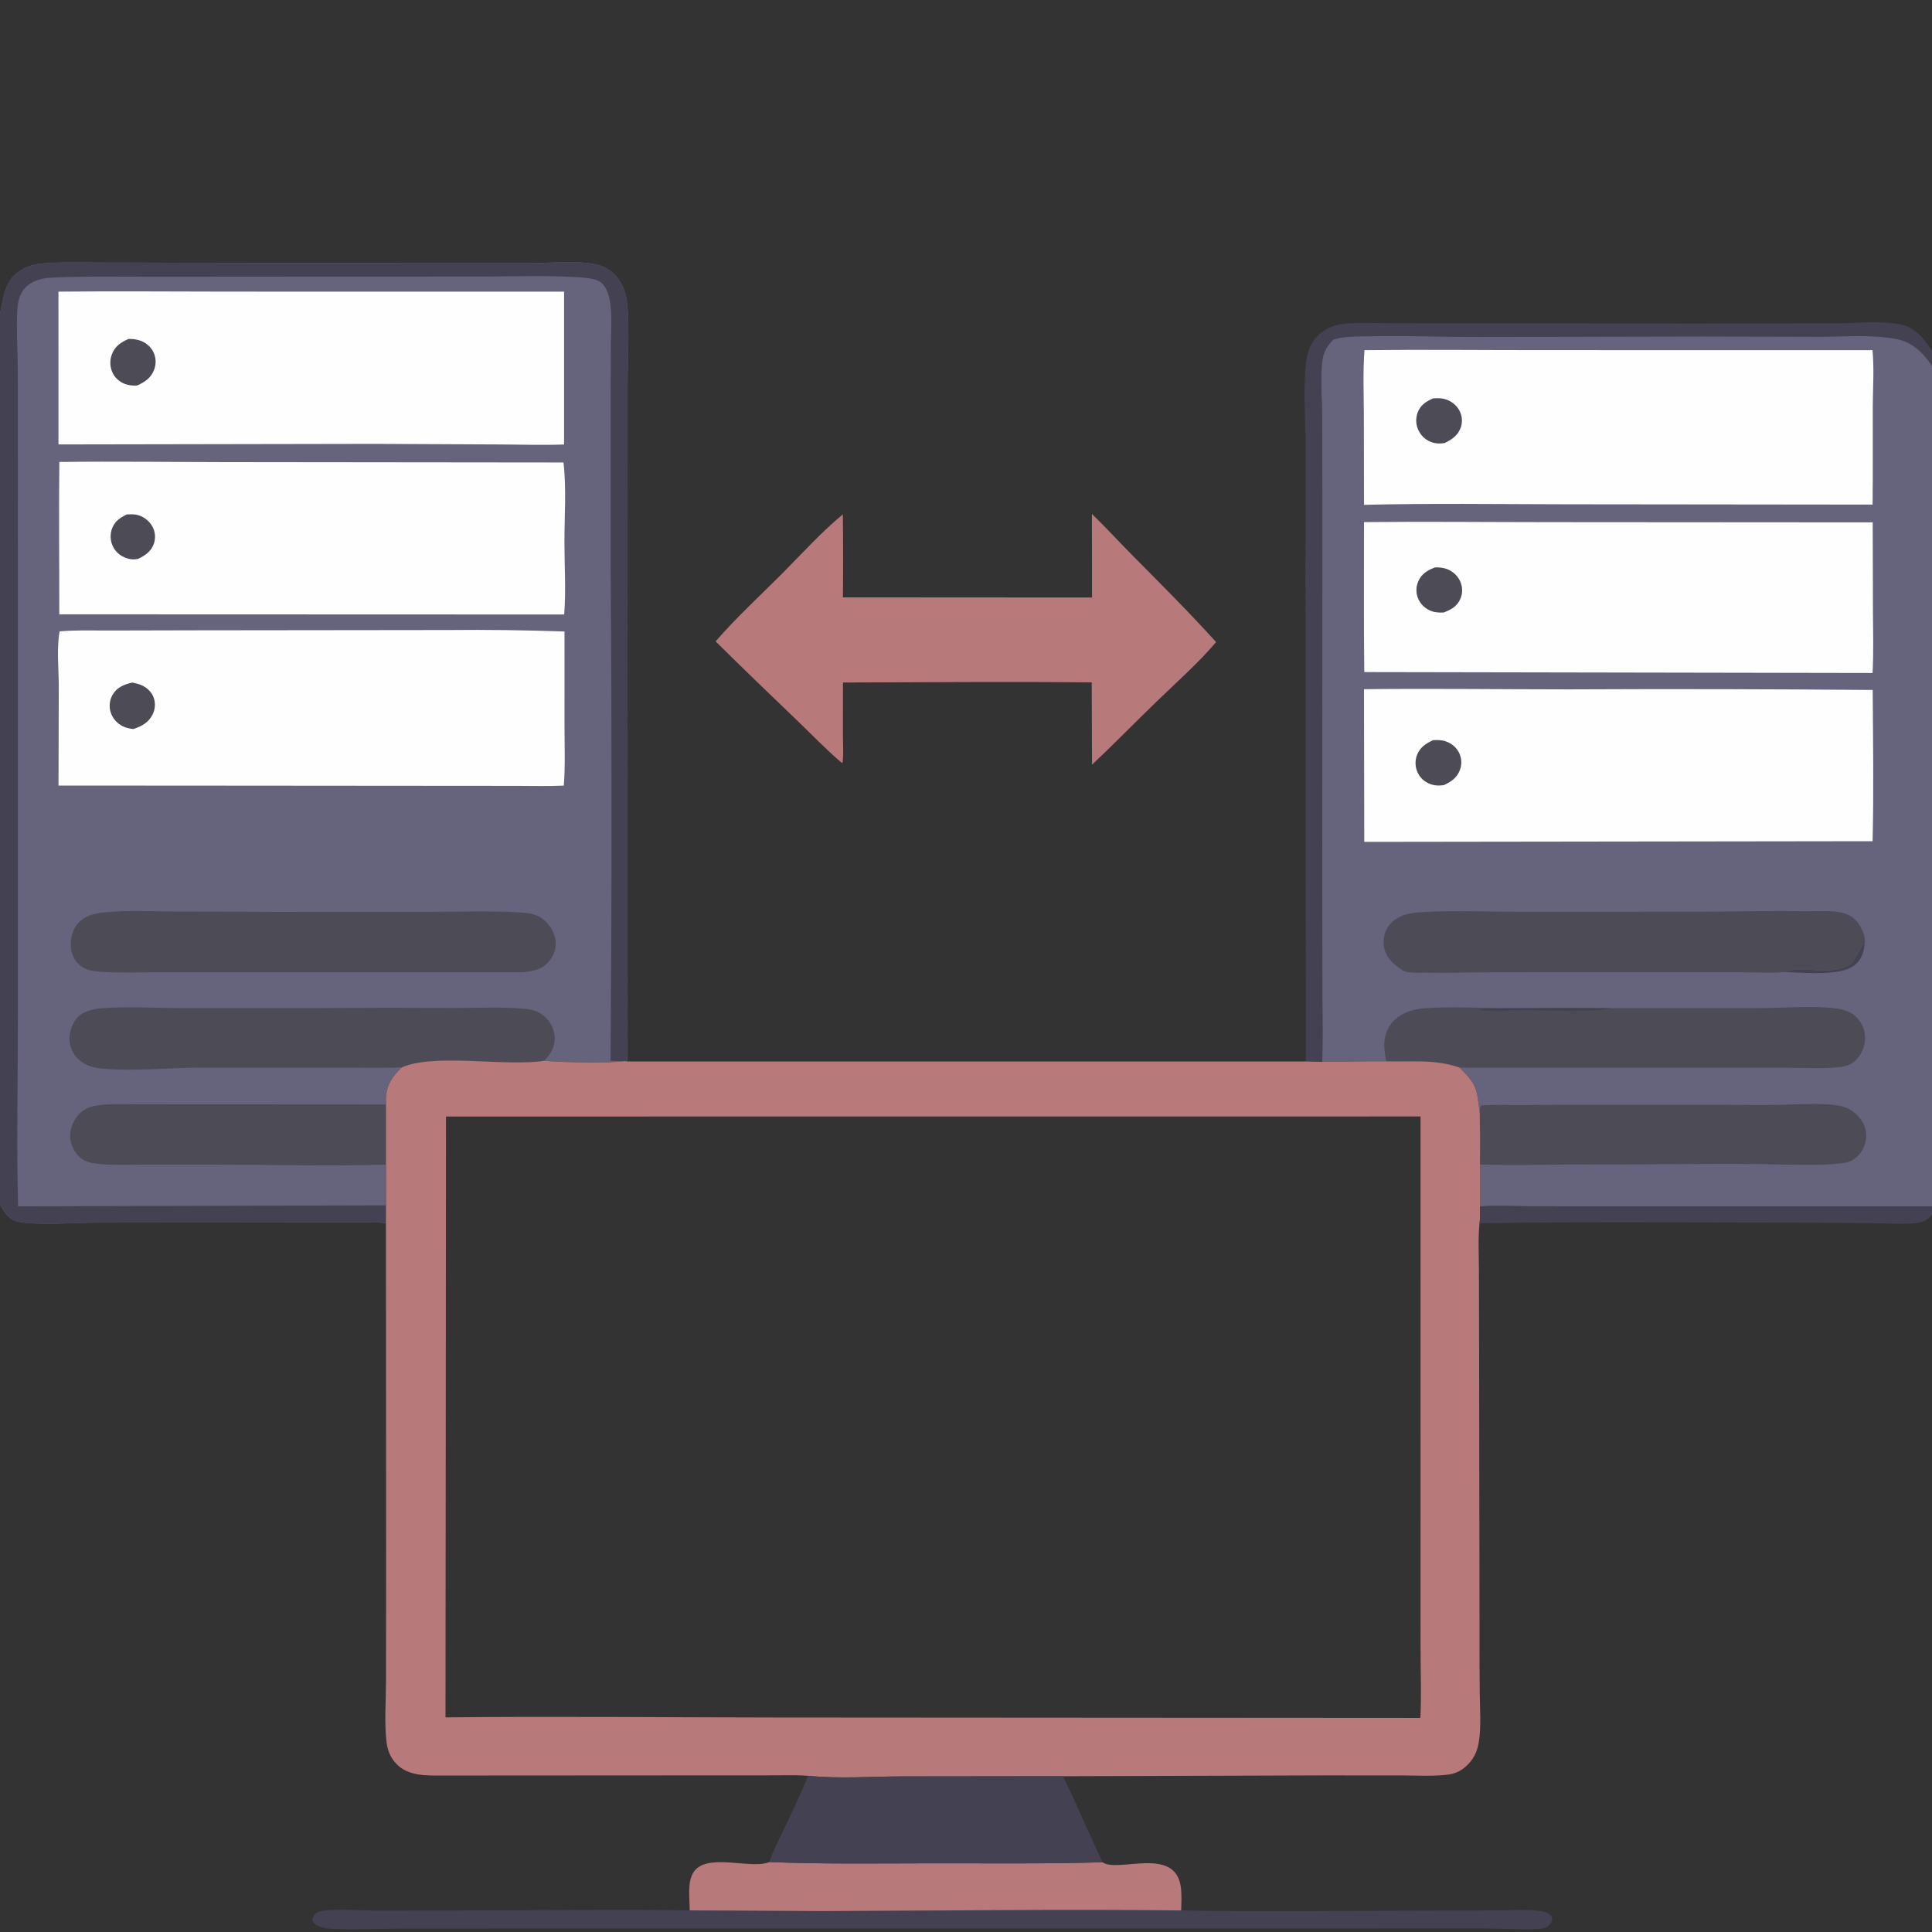 <?xml version="1.0" encoding="utf-8" ?>
<svg xmlns="http://www.w3.org/2000/svg" xmlns:xlink="http://www.w3.org/1999/xlink" width="917" height="917">
	<rect width="100%" height="100%" fill="#333333" stroke="none"/>
	<path fill="#444152" transform="scale(0.896 0.896)" d="M691.77 562.296L691.492 303.921L691.557 233.879C691.476 220.672 690.204 203.794 692 190.981C692.872 184.761 695.408 179.448 700.578 175.676C704.468 172.839 708.868 171.706 713.603 171.377C721.668 170.818 729.92 171.207 738.009 171.22L778.937 171.285L896.418 171.356L970.905 171.313C982.235 171.29 994.78 169.796 1005.95 171.704C1014.93 173.238 1019.16 179.623 1024 186.494L1024 194.565C1018.7 186.937 1013.53 181.166 1003.83 179.429C991.111 177.152 976.659 178.371 963.746 178.371L901.745 178.224L782.624 178.487C763.621 178.467 744.589 177.729 725.591 178.128C719.378 178.259 712.354 177.963 706.416 179.855C700.541 185.434 700.204 190.462 700.004 198.245C699.814 205.663 700.319 213.077 700.396 220.494L700.496 266.434L700.432 462.718L700.509 525.574C700.535 537.878 700.809 550.208 700.441 562.506Q696.105 562.434 691.77 562.296Z"/>
	<path fill="#B8797B" transform="scale(0.896 0.896)" d="M578.422 272.233C585.807 279.409 592.779 287.021 600.028 294.336C614.963 309.407 629.974 324.385 644.211 340.125C634.824 351.169 623.442 361.246 613.025 371.31C601.434 382.508 590.195 394.045 578.473 405.109L578.317 361.491C534.416 361.009 490.449 361.455 446.542 361.546L446.528 389.824C446.527 394.466 446.922 399.486 446.33 404.081L445.858 404.054C437.742 397.202 430.194 389.266 422.52 381.906C407.973 367.953 393.387 353.945 379.073 339.757C389.891 327.289 402.329 315.86 413.998 304.169C424.562 293.585 434.95 281.979 446.482 272.478Q446.748 294.456 446.52 316.435L578.486 316.516L578.422 272.233Z"/>
	<path fill="#66647D" transform="scale(0.896 0.896)" d="M706.416 179.855C712.354 177.963 719.378 178.259 725.591 178.128C744.589 177.729 763.621 178.467 782.624 178.487L901.745 178.224L963.746 178.371C976.659 178.371 991.111 177.152 1003.83 179.429C1013.53 181.166 1018.7 186.937 1024 194.565L1024 639.047L862.766 639.04L810.604 639.013C801.816 639.01 792.771 638.519 784.024 639.076L783.979 616.847Q784.124 603.279 783.888 589.712C782.155 576.768 782.873 575.183 773.162 565.53C759.936 560.92 747.929 562.644 734.29 562.206C723.002 562.077 711.726 562.503 700.441 562.506C700.809 550.208 700.535 537.878 700.509 525.574L700.432 462.718L700.496 266.434L700.396 220.494C700.319 213.077 699.814 205.663 700.004 198.245C700.204 190.462 700.541 185.434 706.416 179.855Z"/>
	<path fill="#444152" transform="scale(0.896 0.896)" d="M945.172 514.938L945.765 514.741C953.671 512.055 963.607 515.042 972.006 513.683C983.427 511.834 981.884 507.428 987.225 499.891L987.745 500.393C987.21 504.771 986.059 508.358 982.52 511.233C974.92 517.407 954.819 515.101 945.172 514.938Z"/>
	<path fill="#4C4B56" transform="scale(0.896 0.896)" d="M783.888 589.712C783.969 588.27 783.762 586.786 784.58 585.579C791.074 585.096 797.701 585.376 804.215 585.387L829.012 585.22L908.19 585.185C919.229 585.249 930.295 585.477 941.332 585.29C951.137 585.124 961.451 584.282 971.216 585.264C975.468 585.691 979.395 586.816 982.677 589.686C986.086 592.667 988.426 596.469 988.567 601.061Q988.595 601.857 988.54 602.652Q988.484 603.447 988.347 604.232Q988.21 605.016 987.992 605.783Q987.775 606.549 987.479 607.289Q987.182 608.028 986.812 608.733Q986.44 609.438 985.998 610.101Q985.556 610.764 985.048 611.377Q984.539 611.991 983.97 612.548C981.071 615.363 978.231 615.987 974.36 616.385C963.338 617.52 951.848 617.015 940.765 616.826Q922.317 616.442 903.866 616.577Q867.988 616.914 832.107 616.873C816.397 616.982 800.424 617.487 784.734 616.879L783.979 616.847Q784.124 603.279 783.888 589.712Z"/>
	<path fill="#4C4B56" transform="scale(0.896 0.896)" d="M853.094 534.052L933.531 533.999C946.11 533.981 959.667 532.585 972.115 534.15C976.173 534.66 980.388 535.767 983.37 538.737Q983.937 539.305 984.443 539.927Q984.95 540.55 985.391 541.22Q985.832 541.89 986.203 542.602Q986.574 543.313 986.871 544.059Q987.168 544.804 987.388 545.576Q987.608 546.348 987.749 547.138Q987.89 547.928 987.95 548.728Q988.01 549.528 987.989 550.33C987.871 554.664 985.897 559.058 982.689 561.99C980.055 564.397 976.903 565.071 973.448 565.391C964.463 566.222 955.116 565.683 946.094 565.597L909.648 565.537L773.162 565.53C759.936 560.92 747.929 562.644 734.29 562.206C733.794 559.371 733.259 556.574 733.277 553.684C733.307 548.677 734.901 544.025 738.537 540.496C741.592 537.531 745.611 535.708 749.737 534.803C758.832 532.808 785.811 533.937 796.564 534.084Q824.829 533.889 853.094 534.052Z"/>
	<path fill="#444152" transform="scale(0.896 0.896)" d="M796.564 534.084Q824.829 533.889 853.094 534.052C842.838 536.535 820.241 535.099 808.938 535.137C800.191 535.166 791.417 536.198 782.719 534.936C786.643 533.844 792.409 534.354 796.564 534.084Z"/>
	<path fill="#4C4B56" transform="scale(0.896 0.896)" d="M945.172 514.938C937.485 515.61 929.267 515.029 921.532 515.027L874.231 515.02L792.636 515.039C780.034 515.064 767.402 515.485 754.805 515.232C751.592 515.168 745.289 515.746 742.669 513.82C739.961 511.83 737.443 510.17 735.5 507.341C733.216 504.013 732.426 500.108 733.193 496.145C733.959 492.185 736.207 488.929 739.588 486.738C743.884 483.954 749.095 483.421 754.086 483.144C771.159 482.198 788.471 482.97 805.578 483.019L894.596 482.984C915.08 482.945 935.542 482.4 956.028 482.711C962.249 482.805 969.633 482.151 975.676 483.481C979.557 484.336 982.775 486.422 984.905 489.813C986.819 492.858 988.513 496.796 987.745 500.393L987.225 499.891C981.884 507.428 983.427 511.834 972.006 513.683C963.607 515.042 953.671 512.055 945.765 514.741L945.172 514.938Z"/>
	<path fill="#FEFEFE" transform="scale(0.896 0.896)" d="M722.551 276.578C755.176 276.235 787.837 276.591 820.467 276.606L992.024 276.723L992.156 323.503C992.218 334.501 992.539 345.515 991.948 356.502L722.695 356.022C722.368 329.553 722.595 303.051 722.551 276.578Z"/>
	<path fill="#4C4B56" transform="scale(0.896 0.896)" d="M760.2 300.561C762.501 300.514 764.736 300.703 766.882 301.609C769.966 302.911 772.52 305.369 773.733 308.511Q773.94 309.038 774.095 309.582Q774.249 310.127 774.349 310.684Q774.448 311.241 774.492 311.805Q774.536 312.37 774.524 312.935Q774.512 313.501 774.444 314.063Q774.376 314.625 774.253 315.177Q774.129 315.73 773.952 316.267Q773.775 316.805 773.545 317.322C771.732 321.324 768.645 322.981 764.744 324.455C762.438 324.574 760.261 324.494 758.082 323.643C754.878 322.391 752.31 319.96 751.079 316.727Q750.878 316.196 750.729 315.647Q750.581 315.099 750.487 314.538Q750.392 313.978 750.353 313.411Q750.314 312.844 750.33 312.276Q750.346 311.708 750.417 311.145Q750.488 310.581 750.614 310.027Q750.74 309.473 750.919 308.933Q751.098 308.394 751.329 307.875C753.139 303.845 756.261 302.077 760.2 300.561Z"/>
	<path fill="#FEFEFE" transform="scale(0.896 0.896)" d="M722.541 365.087C758.579 364.695 794.669 365.163 830.713 365.184Q911.368 364.801 992.02 365.503C992.182 392.214 992.633 418.897 991.964 445.604L722.695 445.959L722.541 365.087Z"/>
	<path fill="#4C4B56" transform="scale(0.896 0.896)" d="M759.111 392.094C761.263 391.956 763.502 391.967 765.575 392.624C768.777 393.638 771.627 395.907 773.022 399Q773.263 399.521 773.451 400.063Q773.639 400.606 773.773 401.164Q773.906 401.722 773.984 402.291Q774.061 402.86 774.081 403.434Q774.102 404.008 774.065 404.581Q774.029 405.153 773.936 405.72Q773.842 406.286 773.693 406.841Q773.544 407.395 773.341 407.932C771.721 412.144 768.746 414.085 764.849 415.9C762.639 416.207 760.762 416.278 758.597 415.645C755.371 414.701 752.657 412.634 751.141 409.603Q750.864 409.055 750.644 408.481Q750.424 407.907 750.265 407.314Q750.105 406.721 750.006 406.115Q749.908 405.509 749.872 404.895Q749.837 404.282 749.864 403.668Q749.891 403.055 749.981 402.447Q750.07 401.839 750.222 401.244Q750.373 400.649 750.585 400.072C752.175 395.861 755.248 393.918 759.111 392.094Z"/>
	<path fill="#FEFEFE" transform="scale(0.896 0.896)" d="M722.812 185.502C753.335 185.144 783.904 185.484 814.432 185.483L991.915 185.506C992.862 195.508 992.088 205.65 992.059 215.685C992.01 232.89 992.173 250.102 991.959 267.306L828.826 267.128C793.387 267.066 757.991 266.554 722.555 267.425L722.475 219.41C722.416 208.118 721.956 196.772 722.812 185.502Z"/>
	<path fill="#4C4B56" transform="scale(0.896 0.896)" d="M759.008 211.087C761.068 210.897 763.188 210.829 765.207 211.359C768.499 212.222 771.43 214.418 773.054 217.418Q773.325 217.915 773.545 218.438Q773.764 218.96 773.93 219.501Q774.096 220.043 774.207 220.598Q774.318 221.154 774.372 221.718Q774.426 222.282 774.423 222.848Q774.421 223.415 774.361 223.978Q774.301 224.541 774.185 225.096Q774.069 225.65 773.898 226.19C772.48 230.575 769.197 232.781 765.248 234.698C763.227 235 761.264 235.07 759.269 234.525Q758.652 234.359 758.056 234.13Q757.459 233.9 756.89 233.61Q756.321 233.319 755.786 232.971Q755.25 232.622 754.754 232.22Q754.257 231.817 753.806 231.365Q753.354 230.913 752.952 230.416Q752.55 229.92 752.203 229.383Q751.855 228.847 751.565 228.278Q751.28 227.728 751.053 227.151Q750.826 226.575 750.659 225.978Q750.492 225.381 750.387 224.77Q750.282 224.16 750.241 223.542Q750.199 222.923 750.221 222.304Q750.242 221.685 750.328 221.071Q750.413 220.457 750.56 219.855Q750.708 219.254 750.916 218.67C752.391 214.629 755.278 212.79 759.008 211.087Z"/>
	<path fill="#66647D" transform="scale(0.896 0.896)" d="M0 166.158L0.211 165.181C1.982 156.74 2.506 148.989 10.445 143.511C15.284 140.172 20.651 139.575 26.39 139.267C34.789 138.816 43.283 139.064 51.695 139.082L93.574 139.194L217.866 139.404L281.254 139.41C292.237 139.367 304.537 137.854 315.303 139.979Q315.802 140.075 316.296 140.197Q316.789 140.319 317.276 140.466Q317.763 140.614 318.241 140.786Q318.719 140.958 319.188 141.154Q319.657 141.351 320.115 141.571Q320.573 141.791 321.02 142.035Q321.466 142.279 321.899 142.545Q322.332 142.812 322.751 143.1Q323.169 143.388 323.573 143.698Q323.976 144.007 324.363 144.337Q324.75 144.667 325.119 145.016Q325.488 145.366 325.839 145.734Q326.19 146.102 326.521 146.487Q326.853 146.873 327.164 147.275Q327.475 147.677 327.765 148.094Q328.055 148.512 328.323 148.944C330.931 153.072 332.059 157.568 332.407 162.385C333.394 176.052 332.453 190.283 332.447 204.019L332.438 289.148L332.302 562.285L330.939 562.105C322.694 563.335 297.262 562.791 288.259 561.935C267.868 565.169 230.424 557.763 212.768 565.452C207.611 570.517 204.474 575.134 204.444 582.672Q204.442 583.859 204.478 585.045L204.498 616.96L204.502 638.499L204.451 647.88C197.875 647.319 191.112 647.536 184.51 647.522L151.715 647.532L51.23 647.661C41.304 647.663 17.302 649.329 8.861 646.99C4.318 645.732 2.192 642.011 0 638.203L0 166.158Z"/>
	<path fill="#4C4B56" transform="scale(0.896 0.896)" d="M204.498 616.96C174.078 617.827 142.72 616.962 112.196 616.958L75.03 616.956C67.931 616.961 60.659 617.338 53.591 616.687C49.539 616.313 45.618 615.968 42.448 613.138C39.397 610.415 37.163 606.2 37.104 602.059C37.046 597.947 38.994 593.181 41.831 590.226C44.361 587.592 47.611 586.144 51.186 585.602C58.008 584.567 65.221 584.967 72.103 584.979L101.367 584.985L204.478 585.045L204.498 616.96Z"/>
	<path fill="#4C4B56" transform="scale(0.896 0.896)" d="M212.768 565.452C200.576 565.799 188.297 565.541 176.096 565.541L106.663 565.548C89.225 565.579 70.375 567.712 53.102 565.959C49.271 565.57 45.399 564.264 42.362 561.851C39.064 559.23 37.124 555.307 36.839 551.122C36.554 546.931 38.149 542.183 40.992 539.065C44.421 535.303 50.438 534.296 55.275 533.977C68.063 533.133 81.361 533.957 94.2 533.989L169.47 533.983Q205.453 533.729 241.435 533.942C253.569 533.969 266.322 533.238 278.385 534.42C282.311 534.805 285.743 535.977 288.708 538.683C291.846 541.547 293.819 545.744 293.841 550.012C293.867 554.89 291.596 558.577 288.259 561.935C267.868 565.169 230.424 557.763 212.768 565.452Z"/>
	<path fill="#4C4B56" transform="scale(0.896 0.896)" d="M56.765 483.208C66.92 482.128 79.892 482.754 90.31 482.828L145.422 483.051L228.109 483.035C243.786 483.015 259.738 482.392 275.386 483.362C279.727 483.63 283.295 483.915 287.001 486.463Q287.712 486.954 288.371 487.513Q289.03 488.073 289.63 488.695Q290.229 489.317 290.764 489.997Q291.298 490.676 291.762 491.405Q292.226 492.135 292.614 492.907Q293.003 493.679 293.312 494.486Q293.622 495.293 293.849 496.127Q294.076 496.961 294.219 497.813C294.82 501.634 293.792 505.314 291.487 508.397C287.582 513.622 283.164 514.261 277.125 515.042L128.512 515.037L81.911 515.046C72.531 515.065 62.933 515.461 53.578 514.772C49.681 514.485 45.697 514.043 42.532 511.551C39.535 509.193 37.881 505.681 37.562 501.914C37.197 497.606 38.193 492.777 41.053 489.429C45.156 484.623 50.82 483.63 56.765 483.208Z"/>
	<path fill="#444152" transform="scale(0.896 0.896)" d="M0 166.158L0.211 165.181C1.982 156.74 2.506 148.989 10.445 143.511C15.284 140.172 20.651 139.575 26.39 139.267C34.789 138.816 43.283 139.064 51.695 139.082L93.574 139.194L217.866 139.404L281.254 139.41C292.237 139.367 304.537 137.854 315.303 139.979Q315.802 140.075 316.296 140.197Q316.789 140.319 317.276 140.466Q317.763 140.614 318.241 140.786Q318.719 140.958 319.188 141.154Q319.657 141.351 320.115 141.571Q320.573 141.791 321.02 142.035Q321.466 142.279 321.899 142.545Q322.332 142.812 322.751 143.1Q323.169 143.388 323.573 143.698Q323.976 144.007 324.363 144.337Q324.75 144.667 325.119 145.016Q325.488 145.366 325.839 145.734Q326.19 146.102 326.521 146.487Q326.853 146.873 327.164 147.275Q327.475 147.677 327.765 148.094Q328.055 148.512 328.323 148.944C330.931 153.072 332.059 157.568 332.407 162.385C333.394 176.052 332.453 190.283 332.447 204.019L332.438 289.148L332.302 562.285L330.939 562.105Q327.189 562.016 323.438 562.002Q324.434 432.157 323.501 302.312L323.5 207.104L323.609 181.382C323.674 175.866 324.052 170.302 323.674 164.793C323.333 159.803 322.514 153.581 318.745 149.947C315.836 147.142 308.172 146.97 304.307 146.749C288.909 145.867 273.224 146.449 257.797 146.469L178.354 146.522L82.726 146.593C64.391 146.628 45.802 146.218 27.492 147.058C22.322 147.295 16.754 148.627 13.177 152.638C10.142 156.04 9.402 160.35 9.155 164.749C8.664 173.494 9.206 182.342 9.364 191.095Q9.528 206.21 9.47 221.325L9.48 352.047L9.484 539.388C9.476 572.612 8.696 605.804 9.59 639.021L204.502 638.499L204.451 647.88C197.875 647.319 191.112 647.536 184.51 647.522L151.715 647.532L51.23 647.661C41.304 647.663 17.302 649.329 8.861 646.99C4.318 645.732 2.192 642.011 0 638.203L0 166.158Z"/>
	<path fill="#FEFEFE" transform="scale(0.896 0.896)" d="M31.437 244.721C61.245 244.352 91.112 244.775 120.927 244.807L298.498 244.991C300.084 258.7 298.993 273.353 298.993 287.182C298.993 299.773 299.874 313.006 298.864 325.514L31.41 325.421C31.454 298.516 31.119 271.628 31.437 244.721Z"/>
	<path fill="#4C4B56" transform="scale(0.896 0.896)" d="M67.168 272.52C69.065 272.439 71.101 272.309 72.95 272.817C76.24 273.719 79.192 276.007 80.789 279.033Q81.06 279.541 81.279 280.073Q81.497 280.606 81.66 281.158Q81.822 281.71 81.928 282.276Q82.034 282.842 82.081 283.416Q82.129 283.989 82.118 284.565Q82.107 285.14 82.037 285.712Q81.967 286.283 81.84 286.844Q81.712 287.406 81.528 287.951C80.107 292.092 76.858 294.329 73.056 296.096C71.388 296.359 69.869 296.432 68.21 296.022C64.784 295.176 61.853 293.2 60.137 290.07Q59.837 289.535 59.594 288.972Q59.35 288.409 59.164 287.825Q58.979 287.24 58.853 286.64Q58.728 286.039 58.664 285.43Q58.599 284.82 58.597 284.206Q58.595 283.593 58.655 282.983Q58.715 282.372 58.836 281.771Q58.957 281.17 59.138 280.584C60.51 276.3 63.35 274.392 67.168 272.52Z"/>
	<path fill="#FEFEFE" transform="scale(0.896 0.896)" d="M30.972 154.501C60.996 154.17 91.061 154.485 121.089 154.483L298.803 154.499L298.8 235.454C287.424 235.905 275.848 235.484 264.447 235.439L198.903 235.136L30.985 235.429L30.972 154.501Z"/>
	<path fill="#4C4B56" transform="scale(0.896 0.896)" d="M68.097 179.537C69.983 179.512 71.803 179.72 73.627 180.229C76.848 181.129 79.748 183.441 81.238 186.444Q81.508 186.996 81.718 187.573Q81.929 188.149 82.079 188.745Q82.228 189.341 82.316 189.948Q82.403 190.556 82.426 191.17Q82.45 191.784 82.409 192.396Q82.369 193.009 82.265 193.614Q82.161 194.22 81.995 194.811Q81.829 195.402 81.603 195.973C79.941 200.23 76.668 202.451 72.632 204.207C70.882 204.321 69.243 204.241 67.532 203.806C64.239 202.968 61.37 200.848 59.797 197.813Q59.506 197.239 59.275 196.639Q59.045 196.038 58.877 195.417Q58.709 194.796 58.606 194.161Q58.502 193.526 58.464 192.884Q58.427 192.241 58.455 191.599Q58.483 190.956 58.577 190.32Q58.67 189.683 58.829 189.06Q58.987 188.436 59.209 187.832C60.876 183.363 63.967 181.39 68.097 179.537Z"/>
	<path fill="#FEFEFE" transform="scale(0.896 0.896)" d="M237.005 333.75Q268.028 333.438 299.034 334.523L299.027 384.729C299.041 395.143 299.479 405.778 298.663 416.161C290.258 416.566 281.743 416.307 273.328 416.303L228.774 416.27L93.774 416.163L31.001 416.14L31.135 363.447C31.108 354.065 29.963 343.697 31.561 334.472C40.138 333.68 49.029 334.047 57.653 334.008L102.989 333.902L237.005 333.75Z"/>
	<path fill="#4C4B56" transform="scale(0.896 0.896)" d="M70.049 361.56C71.553 361.889 73.124 362.201 74.555 362.787C77.671 364.063 80.303 366.419 81.441 369.637Q81.624 370.173 81.754 370.725Q81.884 371.277 81.958 371.839Q82.033 372.401 82.051 372.968Q82.069 373.534 82.031 374.1Q81.993 374.666 81.9 375.225Q81.806 375.784 81.657 376.331Q81.508 376.878 81.306 377.407Q81.104 377.937 80.85 378.444C78.699 382.816 75.067 384.698 70.694 386.19C68.814 385.984 67.041 385.666 65.316 384.853C62.245 383.406 59.767 380.797 58.699 377.554Q58.504 376.973 58.371 376.374Q58.238 375.775 58.169 375.166Q58.099 374.557 58.095 373.944Q58.09 373.33 58.15 372.72Q58.209 372.11 58.333 371.509Q58.456 370.908 58.642 370.324Q58.828 369.74 59.075 369.178Q59.321 368.617 59.625 368.084C61.956 364.002 65.747 362.61 70.049 361.56Z"/>
	<path fill="#B8797B" transform="scale(0.896 0.896)" d="M332.302 562.285L691.77 562.296Q696.105 562.434 700.441 562.506C711.726 562.503 723.002 562.077 734.29 562.206C747.929 562.644 759.936 560.92 773.162 565.53C782.873 575.183 782.155 576.768 783.888 589.712Q784.124 603.279 783.979 616.847L784.024 639.076C792.771 638.519 801.816 639.01 810.604 639.013L862.766 639.04L1024 639.047L1024 642.809L1024 1024L0 1024L0 638.203C2.192 642.011 4.318 645.732 8.861 646.99C17.302 649.329 41.304 647.663 51.23 647.661L151.715 647.532L184.51 647.522C191.112 647.536 197.875 647.319 204.451 647.88L204.502 638.499L204.498 616.96L204.478 585.045Q204.442 583.859 204.444 582.672C204.474 575.134 207.611 570.517 212.768 565.452C230.424 557.763 267.868 565.169 288.259 561.935C297.262 562.791 322.694 563.335 330.939 562.105L332.302 562.285ZM0 638.203L0 1024L1024 1024L1024 642.809L1024 639.047L862.766 639.04L810.604 639.013C801.816 639.01 792.771 638.519 784.024 639.076C784 641.967 784.214 645.15 783.742 647.99L783.692 648.472C782.932 656.439 783.407 664.848 783.428 672.864L783.532 716.846L783.75 862.107Q783.683 879.576 783.864 897.042C783.952 905.413 784.672 914.275 783.419 922.568C782.621 927.848 780.488 932.292 776.406 935.84C773.471 938.391 770.423 939.697 766.583 940.131C758.646 941.029 750.38 940.523 742.388 940.503L702.072 940.479L563.087 940.92L477.658 941.018C461.091 941.062 444.492 942.385 427.959 940.683C420.42 940.162 412.679 940.481 405.122 940.479L363.318 940.476L234.444 940.554C226.078 940.569 216.298 940.966 210.031 934.434C206.757 931.022 205.241 927.157 204.721 922.53C203.563 912.225 204.439 901.416 204.471 891.046L204.526 832.454L204.451 647.88C197.875 647.319 191.112 647.536 184.51 647.522L151.715 647.532L51.23 647.661C41.304 647.663 17.302 649.329 8.861 646.99C4.318 645.732 2.192 642.011 0 638.203ZM752.508 591.422L236.262 591.459L235.992 909.752C294.076 909.114 352.237 909.764 410.329 909.813L752.409 910.033C753.032 898.086 752.52 885.947 752.518 873.973L752.516 804.471L752.508 591.422Z"/>
	<path fill="#444152" transform="scale(0.896 0.896)" d="M784.024 639.076C792.771 638.519 801.816 639.01 810.604 639.013L862.766 639.04L1024 639.047L1024 642.809C1021.39 646.022 1019.13 647.498 1014.98 647.908C1006.86 648.71 998.551 647.988 990.4 647.892L947.006 647.672C892.623 647.632 838.116 647.154 783.742 647.99C784.214 645.15 784 641.967 784.024 639.076Z"/>
	<path fill="#444152" transform="scale(0.896 0.896)" d="M365.359 1011.99L435.534 1012.36C498.897 1012.16 562.342 1011.31 625.704 1012.02C671.341 1012.83 717.129 1012.09 762.781 1012.09Q778.852 1012.13 794.923 1011.99C801.745 1011.93 809.274 1011.32 816.031 1012.34C818.207 1012.67 820.551 1013.26 821.93 1015.09C822.181 1015.88 822.37 1016.49 822.143 1017.33C821.726 1018.88 820.347 1020.4 818.905 1021.04C817.28 1021.76 815.084 1021.84 813.327 1021.91C804.383 1022.23 795.272 1021.58 786.299 1021.57L718.089 1021.6L280.129 1021.61L212.662 1021.65C200.925 1021.7 189.08 1022.25 177.355 1021.85C174.223 1021.74 170.741 1021.38 167.92 1019.95C166.489 1019.22 165.914 1018.48 165.387 1016.99C165.639 1015.64 166.128 1014.54 167.203 1013.64C169.022 1012.11 173.412 1011.86 175.776 1011.76C183.642 1011.41 191.67 1012.06 199.55 1012.12L243.369 1012.05C284.005 1012.02 324.734 1011.39 365.359 1011.99Z"/>
	<path fill="#B8797B" transform="scale(0.896 0.896)" d="M407.561 986.373C436.246 987.536 465.021 987.071 493.728 987.046C523.821 987.021 553.976 987.378 584.059 986.49C592.048 992.322 622.473 977.657 625.512 999.588C626.071 1003.62 625.816 1007.95 625.704 1012.02C562.342 1011.31 498.897 1012.16 435.534 1012.36L365.359 1011.99C365.369 1006.06 364.055 997.599 367.037 992.325C373.427 981.02 396.696 990.142 406.799 986.662C407.056 986.573 407.307 986.47 407.561 986.373Z"/>
	<path fill="#444152" transform="scale(0.896 0.896)" d="M427.959 940.683C444.492 942.385 461.091 941.062 477.658 941.018L563.087 940.92C570.381 955.988 576.925 971.357 584.059 986.49C553.976 987.378 523.821 987.021 493.728 987.046C465.021 987.071 436.246 987.536 407.561 986.373C409.016 981.571 411.599 976.717 413.726 972.163C418.577 961.774 423.912 951.417 427.959 940.683Z"/>
</svg>
